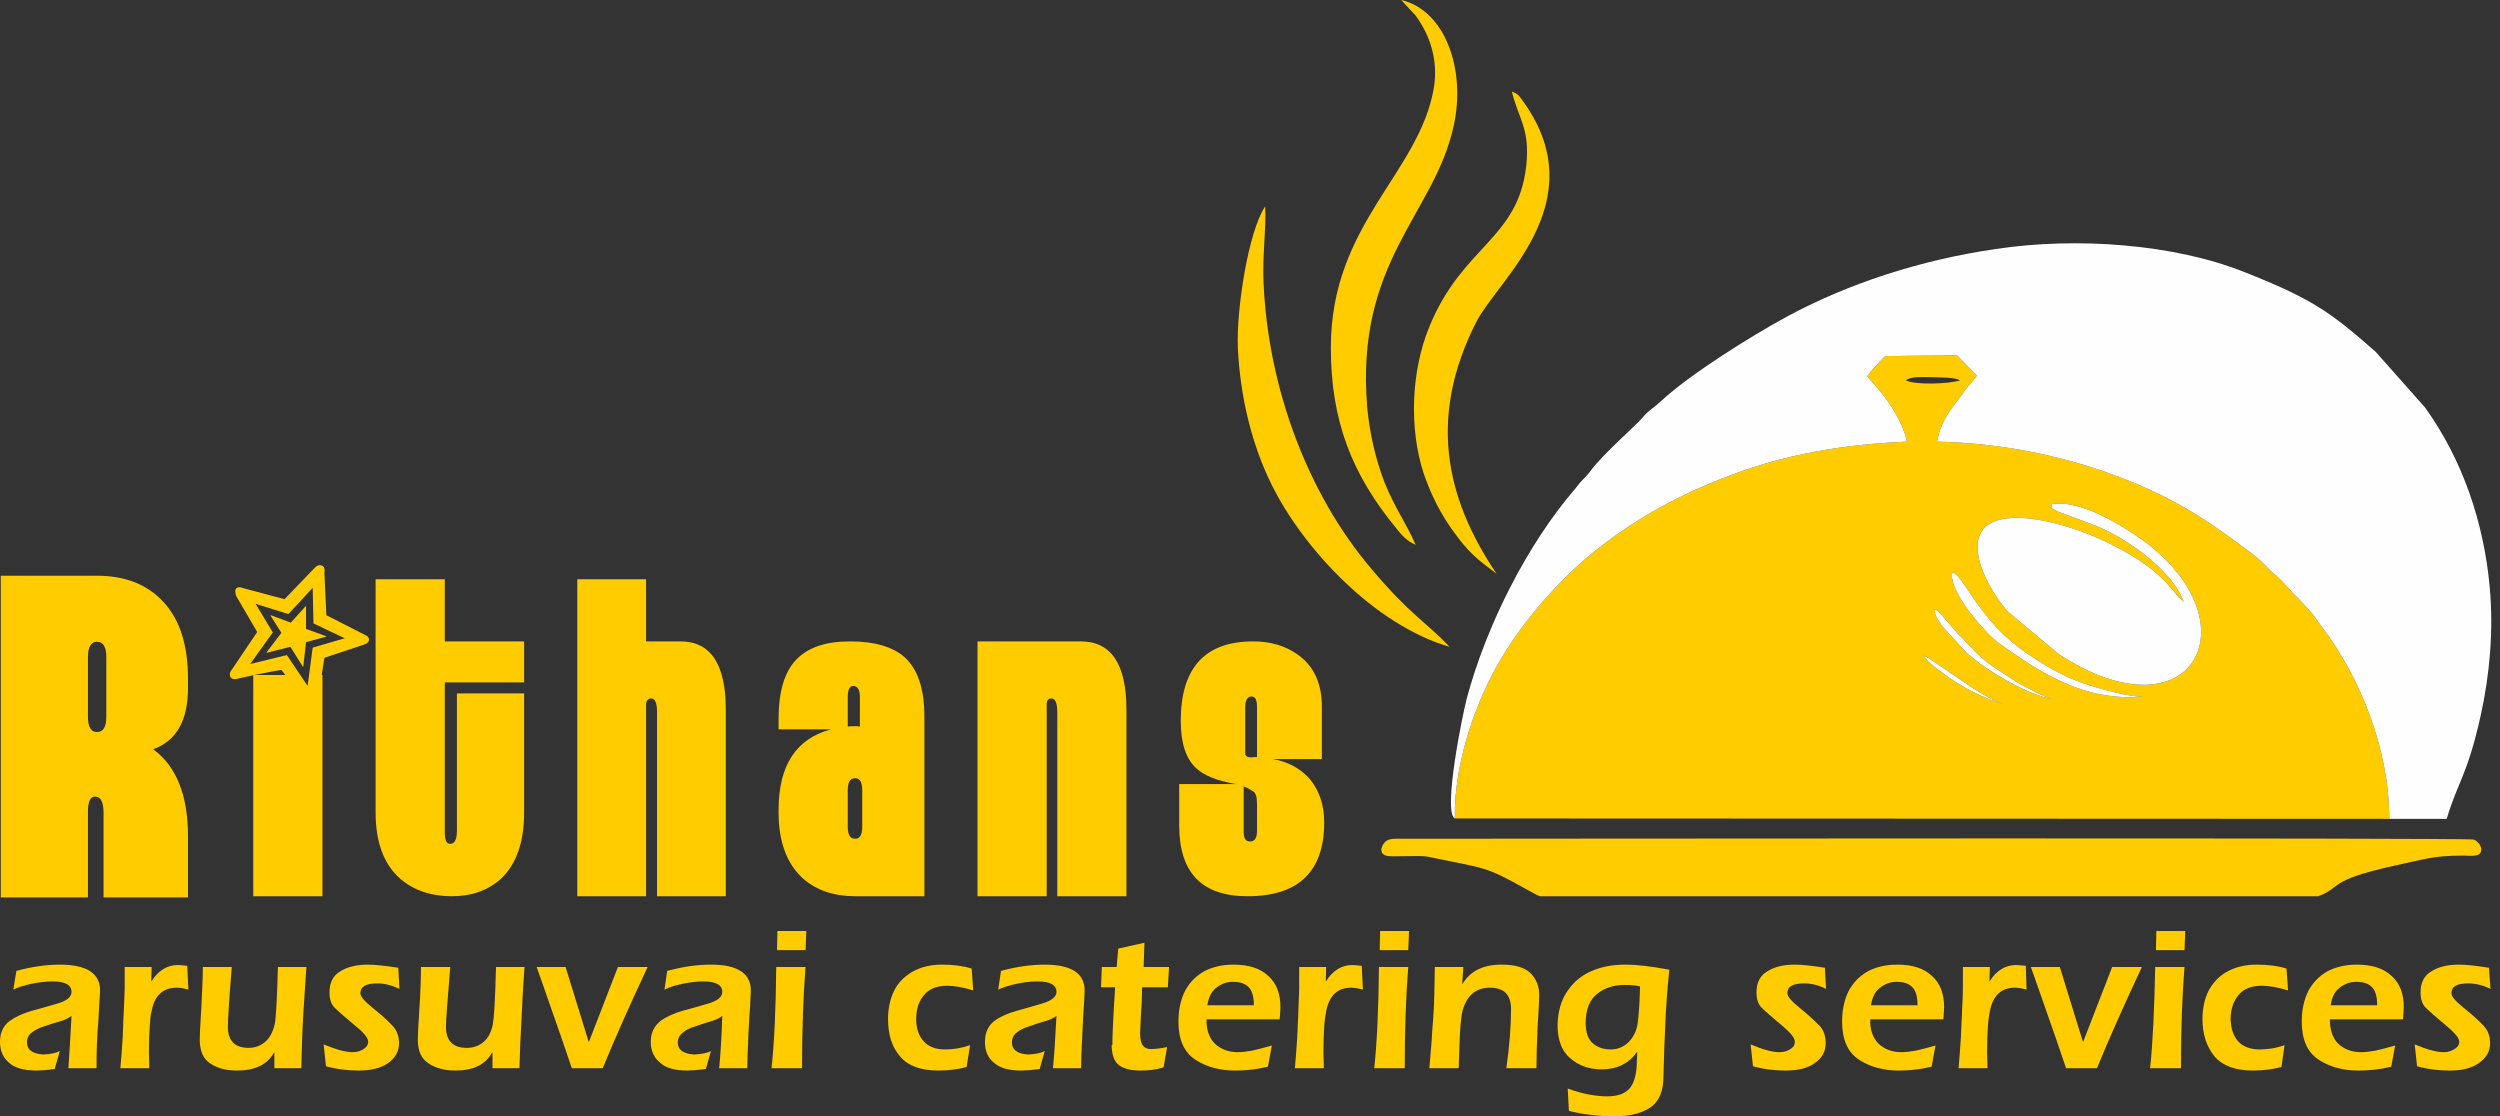 <svg width="215" height="96" viewBox="0 0 215 96" fill="none" xmlns="http://www.w3.org/2000/svg">
	<rect x="0" y="0" width="215" height="96" fill="#333333" stroke="none"/>
	<path d="M1.412 83.496C2.756 83.126 4.034 82.958 5.143 82.958C7.496 82.958 8.639 83.731 8.605 85.244C8.571 85.983 8.504 86.756 8.471 87.597C8.403 88.403 8.37 89.143 8.336 89.781C8.303 90.42 8.303 91.126 8.303 91.865H5.882C5.95 90.857 6.05 89.378 6.151 87.361C5.95 87.529 5.613 87.698 5.176 87.832C4.706 87.966 4.269 88.101 3.798 88.269C3.361 88.403 3.025 88.571 2.723 88.807C2.454 89.008 2.319 89.311 2.319 89.647C2.319 90.286 2.79 90.622 3.731 90.689C4.37 90.655 4.84 90.555 5.143 90.386L4.706 91.933C3.966 92.034 3.462 92.067 3.16 92.067C2.084 92.067 1.311 91.865 0.773 91.395C0.269 90.958 0 90.353 0 89.613C0 88.807 0.269 88.235 0.84 87.798C1.412 87.395 2.05 87.126 2.756 86.924C3.496 86.723 4.235 86.521 5.008 86.286C5.782 86.05 6.151 85.714 6.151 85.311C6.151 84.706 5.613 84.403 4.538 84.403C3.966 84.403 3.361 84.471 2.723 84.605C2.084 84.74 1.546 84.907 1.143 85.109L1.412 83.496ZM10.723 83.16H13.042L13.008 84.37H13.042C13.613 83.462 14.387 82.992 15.294 82.992C15.462 82.992 15.731 83.025 16.101 83.059L16.202 85.109C15.866 85.008 15.529 84.941 15.193 84.941C14.017 84.941 13.277 85.613 13.042 86.958C12.941 87.294 12.908 87.731 12.874 88.302C12.84 88.84 12.807 89.546 12.807 90.487C12.807 90.823 12.84 91.26 12.84 91.865H10.353C10.42 91.126 10.487 90.219 10.555 89.176C10.588 88.101 10.622 87.294 10.655 86.79C10.689 86.286 10.689 85.681 10.723 84.975C10.723 84.235 10.723 83.63 10.723 83.16ZM17.445 83.16H19.933C19.698 86.017 19.597 87.731 19.597 88.302C19.597 89.513 20.202 90.118 21.378 90.118C21.916 90.118 22.387 89.95 22.79 89.613C23.193 89.277 23.462 88.773 23.63 88.067C23.731 87.529 23.832 85.882 23.899 83.16H26.353C26.286 84.168 26.185 85.479 26.084 87.193C25.983 88.874 25.95 90.42 25.916 91.865H23.597V90.521H23.563C22.992 91.563 21.916 92.067 20.37 92.067C19.462 92.067 18.689 91.865 18.084 91.462C17.479 91.059 17.177 90.386 17.177 89.412C17.177 89.109 17.21 88.235 17.311 86.756C17.378 85.244 17.445 84.067 17.445 83.16ZM34.252 83.227L34.353 85.042C33.647 84.706 33.008 84.571 32.437 84.571C31.496 84.571 30.992 84.84 30.992 85.412C30.992 85.714 31.361 86.118 32.067 86.689C32.773 87.26 33.344 87.765 33.714 88.168C34.118 88.571 34.319 89.109 34.319 89.714C34.319 90.42 33.983 90.992 33.378 91.428C32.739 91.865 31.899 92.067 30.823 92.067C29.95 92.067 29.008 91.966 28.034 91.698L27.832 89.815C28.874 90.252 29.714 90.487 30.353 90.487C30.689 90.487 31.025 90.386 31.261 90.219C31.529 90.05 31.664 89.849 31.664 89.58C31.664 89.244 31.261 88.773 30.42 88.101C29.613 87.428 29.076 86.958 28.773 86.655C28.471 86.353 28.336 85.916 28.336 85.344C28.336 84.504 28.639 83.899 29.277 83.529C29.916 83.126 30.723 82.958 31.664 82.958C32.269 82.958 33.143 83.059 34.252 83.227ZM36.202 83.16H38.723C38.487 86.017 38.353 87.731 38.353 88.302C38.353 89.513 38.958 90.118 40.135 90.118C40.706 90.118 41.176 89.95 41.58 89.613C41.983 89.277 42.252 88.773 42.387 88.067C42.487 87.529 42.588 85.882 42.656 83.16H45.109C45.042 84.168 44.941 85.479 44.874 87.193C44.773 88.874 44.706 90.42 44.672 91.865H42.353V90.521H42.319C41.748 91.563 40.706 92.067 39.16 92.067C38.252 92.067 37.479 91.865 36.874 91.462C36.235 91.059 35.933 90.386 35.933 89.412C35.933 89.109 35.966 88.235 36.067 86.756C36.168 85.244 36.202 84.067 36.202 83.16ZM46.151 83.16H48.639L50.622 89.58H50.656L53.143 83.16H55.697C54.218 86.319 52.908 89.244 51.832 91.865H49.176C48.84 90.891 48.403 89.546 47.798 87.865C47.227 86.185 46.656 84.605 46.151 83.16ZM57.378 83.496C58.756 83.126 60 82.958 61.143 82.958C63.462 82.958 64.605 83.731 64.571 85.244C64.538 85.983 64.504 86.756 64.437 87.597C64.403 88.403 64.336 89.143 64.336 89.781C64.302 90.42 64.269 91.126 64.269 91.865H61.849C61.95 90.857 62.05 89.378 62.118 87.361C61.916 87.529 61.613 87.698 61.143 87.832C60.672 87.966 60.235 88.101 59.798 88.269C59.328 88.403 58.992 88.571 58.723 88.807C58.454 89.008 58.286 89.311 58.286 89.647C58.286 90.286 58.756 90.622 59.697 90.689C60.336 90.655 60.84 90.555 61.143 90.386L60.706 91.933C59.933 92.034 59.429 92.067 59.126 92.067C58.084 92.067 57.277 91.865 56.773 91.395C56.235 90.958 55.966 90.353 55.966 89.613C55.966 88.807 56.269 88.235 56.807 87.798C57.378 87.395 58.017 87.126 58.723 86.924C59.462 86.723 60.202 86.521 60.975 86.286C61.748 86.05 62.118 85.714 62.118 85.311C62.118 84.706 61.58 84.403 60.504 84.403C59.933 84.403 59.328 84.471 58.689 84.605C58.05 84.74 57.546 84.907 57.143 85.109L57.378 83.496ZM66.857 80.067H69.344L69.277 81.714H66.823L66.857 80.067ZM66.756 83.16H69.277C69.076 85.681 68.975 88.605 68.975 91.865H66.353C66.588 89.681 66.723 86.79 66.756 83.16ZM83.563 83.294L83.698 85.176C82.823 84.907 82.084 84.773 81.445 84.773C80.571 84.773 79.899 85.042 79.462 85.58C78.992 86.118 78.79 86.823 78.79 87.664C78.79 88.471 79.025 89.109 79.462 89.58C79.865 90.017 80.471 90.252 81.277 90.252C81.95 90.252 82.656 90.151 83.429 89.882L83.126 91.765C82.353 91.966 81.546 92.067 80.706 92.067C79.193 92.067 78.084 91.664 77.412 90.857C76.706 90.05 76.37 88.975 76.37 87.63C76.37 86.756 76.538 85.95 76.874 85.244C77.21 84.538 77.748 84 78.42 83.597C79.126 83.193 79.966 82.958 81.008 82.958C81.95 82.958 82.79 83.059 83.563 83.294ZM86.084 83.496C87.462 83.126 88.706 82.958 89.849 82.958C92.168 82.958 93.311 83.731 93.277 85.244C93.244 85.983 93.21 86.756 93.143 87.597C93.109 88.403 93.076 89.143 93.042 89.781C93.008 90.42 92.975 91.126 92.975 91.865H90.555C90.656 90.857 90.756 89.378 90.857 87.361C90.656 87.529 90.319 87.698 89.849 87.832C89.378 87.966 88.941 88.101 88.504 88.269C88.067 88.403 87.698 88.571 87.429 88.807C87.16 89.008 87.025 89.311 87.025 89.647C87.025 90.286 87.496 90.622 88.403 90.689C89.076 90.655 89.546 90.555 89.849 90.386L89.412 91.933C88.672 92.034 88.135 92.067 87.832 92.067C86.79 92.067 86.017 91.865 85.479 91.395C84.941 90.958 84.706 90.353 84.706 89.613C84.706 88.807 84.975 88.235 85.513 87.798C86.084 87.395 86.723 87.126 87.462 86.924C88.168 86.723 88.908 86.521 89.681 86.286C90.454 86.05 90.857 85.714 90.857 85.311C90.857 84.706 90.319 84.403 89.244 84.403C88.672 84.403 88.067 84.471 87.429 84.605C86.79 84.74 86.252 84.907 85.849 85.109L86.084 83.496ZM98.42 81.076L98.353 83.16H100.538L100.437 84.907H98.219C98.219 85.681 98.185 86.487 98.118 87.328C98.084 88.168 98.05 88.672 98.05 88.907C98.05 89.378 98.151 89.748 98.286 89.916C98.454 90.118 98.656 90.219 98.958 90.219C99.395 90.219 99.866 90.151 100.37 90.05L100.067 91.798C99.395 92 98.756 92.067 98.084 92.067C97.311 92.067 96.706 91.933 96.269 91.63C95.832 91.328 95.63 90.756 95.597 89.916C95.63 89.882 95.664 89.849 95.664 89.849C95.664 89.815 95.664 89.815 95.664 89.815C95.664 89.143 95.731 87.496 95.899 84.907H94.689L94.756 83.16H96.034L96.168 81.58L98.42 81.076ZM109.378 89.916L109.042 91.731C108.134 91.966 107.193 92.067 106.218 92.067C104.908 92.067 103.765 91.765 102.79 91.126C101.815 90.487 101.345 89.378 101.345 87.865C101.345 86.823 101.546 85.95 101.916 85.21C102.319 84.471 102.857 83.933 103.563 83.529C104.269 83.16 105.109 82.958 106.084 82.958C107.361 82.958 108.37 83.26 109.076 83.933C109.782 84.571 110.118 85.445 110.118 86.622C110.118 86.857 110.084 87.193 110.05 87.664H103.765C103.731 88.571 104 89.277 104.471 89.748C104.975 90.219 105.613 90.487 106.454 90.487C106.857 90.487 107.294 90.42 107.697 90.353C108.134 90.252 108.672 90.118 109.378 89.916ZM107.832 86.454C107.832 85.681 107.664 85.143 107.361 84.874C107.059 84.571 106.622 84.437 106.017 84.437C105.513 84.437 105.042 84.605 104.605 84.941C104.168 85.277 103.933 85.781 103.832 86.454H107.832ZM111.731 83.16H114.05L114.017 84.37H114.05C114.622 83.462 115.395 82.992 116.303 82.992C116.471 82.992 116.74 83.025 117.109 83.059L117.21 85.109C116.874 85.008 116.538 84.941 116.202 84.941C115.025 84.941 114.319 85.613 114.05 86.958C113.983 87.294 113.916 87.731 113.882 88.302C113.849 88.84 113.815 89.546 113.815 90.487C113.815 90.823 113.849 91.26 113.849 91.865H111.361C111.429 91.126 111.496 90.219 111.563 89.176C111.597 88.101 111.664 87.294 111.664 86.79C111.697 86.286 111.697 85.681 111.731 84.975C111.731 84.235 111.731 83.63 111.731 83.16ZM118.689 80.067H121.176L121.109 81.714H118.655L118.689 80.067ZM118.588 83.16H121.109C120.908 85.681 120.807 88.605 120.807 91.865H118.185C118.42 89.681 118.555 86.79 118.588 83.16ZM122.924 91.865C123.025 90.655 123.126 89.647 123.16 88.807C123.227 88 123.294 87.16 123.328 86.319C123.361 85.513 123.361 84.437 123.395 83.16H125.849L125.748 84.605H125.782C126.454 83.496 127.563 82.958 129.143 82.958C130.286 82.958 131.126 83.193 131.63 83.698C132.134 84.202 132.403 84.874 132.37 85.681C132.37 85.95 132.336 86.823 132.235 88.302C132.168 89.781 132.134 90.958 132.134 91.865H129.546C129.815 89.95 129.95 88.235 129.95 86.79C129.95 85.546 129.345 84.941 128.134 84.941C126.857 84.941 126.05 85.681 125.714 87.193C125.647 87.698 125.58 88.302 125.546 89.042C125.513 89.781 125.479 90.723 125.445 91.865H122.924ZM143.563 83.395C143.395 84.941 143.294 86.386 143.227 87.832C143.16 89.277 143.092 90.857 143.059 92.538C143.059 93.815 142.689 94.723 141.95 95.227C141.21 95.731 140.202 96 138.857 96C137.378 96 136.067 95.832 134.924 95.529L134.824 93.613C136.101 94.084 137.244 94.286 138.218 94.286C139.126 94.286 139.765 94.05 140.168 93.58C140.571 93.076 140.773 92.269 140.773 91.16L140.807 90.487H140.773C140.067 91.462 139.059 91.966 137.748 91.966C136.706 91.966 135.798 91.664 135.059 91.025C134.319 90.42 133.95 89.445 133.95 88.134C133.983 86.992 134.252 86.017 134.79 85.244C135.328 84.437 136.034 83.865 136.908 83.496C137.782 83.126 138.723 82.958 139.798 82.958C140.706 82.958 141.95 83.092 143.563 83.395ZM141.042 84.84C140.773 84.74 140.303 84.706 139.697 84.706C138.79 84.706 138.017 84.941 137.345 85.479C136.706 85.983 136.37 86.823 136.37 87.966C136.37 88.807 136.571 89.378 137.008 89.748C137.412 90.084 137.916 90.252 138.521 90.252C139.092 90.252 139.597 90.05 140.034 89.647C140.437 89.244 140.74 88.706 140.84 88C140.908 87.496 141.008 86.454 141.042 84.84ZM156.941 83.227L157.042 85.042C156.37 84.706 155.731 84.571 155.16 84.571C154.185 84.571 153.714 84.84 153.714 85.412C153.714 85.714 154.084 86.118 154.79 86.689C155.496 87.26 156.034 87.765 156.437 88.168C156.84 88.571 157.008 89.109 157.008 89.714C157.008 90.42 156.706 90.992 156.067 91.428C155.462 91.865 154.622 92.067 153.546 92.067C152.672 92.067 151.731 91.966 150.756 91.698L150.555 89.815C151.563 90.252 152.403 90.487 153.042 90.487C153.412 90.487 153.714 90.386 153.983 90.219C154.252 90.05 154.353 89.849 154.353 89.58C154.353 89.244 153.95 88.773 153.143 88.101C152.336 87.428 151.798 86.958 151.496 86.655C151.193 86.353 151.059 85.916 151.059 85.344C151.059 84.504 151.361 83.899 152 83.529C152.639 83.126 153.445 82.958 154.353 82.958C154.992 82.958 155.866 83.059 156.941 83.227ZM166.454 89.916L166.118 91.731C165.21 91.966 164.269 92.067 163.294 92.067C161.983 92.067 160.84 91.765 159.866 91.126C158.891 90.487 158.42 89.378 158.42 87.865C158.42 86.823 158.622 85.95 158.992 85.21C159.395 84.471 159.933 83.933 160.639 83.529C161.345 83.16 162.185 82.958 163.16 82.958C164.437 82.958 165.445 83.26 166.151 83.933C166.857 84.571 167.193 85.445 167.193 86.622C167.193 86.857 167.16 87.193 167.126 87.664H160.84C160.807 88.571 161.076 89.277 161.546 89.748C162.05 90.219 162.689 90.487 163.529 90.487C163.966 90.487 164.37 90.42 164.773 90.353C165.21 90.252 165.748 90.118 166.454 89.916ZM164.908 86.454C164.908 85.681 164.74 85.143 164.437 84.874C164.134 84.571 163.697 84.437 163.092 84.437C162.588 84.437 162.118 84.605 161.681 84.941C161.244 85.277 161.008 85.781 160.908 86.454H164.908ZM168.807 83.16H171.126L171.092 84.37H171.126C171.697 83.462 172.471 82.992 173.378 82.992C173.546 82.992 173.815 83.025 174.218 83.059L174.286 85.109C173.95 85.008 173.613 84.941 173.277 84.941C172.101 84.941 171.395 85.613 171.126 86.958C171.059 87.294 170.992 87.731 170.958 88.302C170.924 88.84 170.891 89.546 170.891 90.487C170.891 90.823 170.924 91.26 170.924 91.865H168.437C168.504 91.126 168.571 90.219 168.639 89.176C168.672 88.101 168.74 87.294 168.74 86.79C168.773 86.286 168.807 85.681 168.807 84.975C168.807 84.235 168.807 83.63 168.807 83.16ZM174.655 83.16H177.143L179.126 89.58H179.16L181.647 83.16H184.202C182.723 86.319 181.412 89.244 180.336 91.865H177.681C177.345 90.891 176.908 89.546 176.303 87.865C175.731 86.185 175.16 84.605 174.655 83.16ZM185.445 80.067H187.933L187.866 81.714H185.412L185.445 80.067ZM185.345 83.16H187.866C187.664 85.681 187.563 88.605 187.563 91.865H184.908C185.143 89.681 185.277 86.79 185.345 83.16ZM196.639 83.294L196.773 85.176C195.899 84.907 195.126 84.773 194.521 84.773C193.613 84.773 192.941 85.042 192.504 85.58C192.067 86.118 191.832 86.823 191.832 87.664C191.866 88.471 192.067 89.109 192.504 89.58C192.908 90.017 193.546 90.252 194.319 90.252C194.992 90.252 195.731 90.151 196.471 89.882L196.202 91.765C195.429 91.966 194.622 92.067 193.748 92.067C192.235 92.067 191.16 91.664 190.454 90.857C189.782 90.05 189.412 88.975 189.412 87.63C189.412 86.756 189.58 85.95 189.916 85.244C190.286 84.538 190.79 84 191.462 83.597C192.168 83.193 193.042 82.958 194.05 82.958C194.992 82.958 195.866 83.059 196.639 83.294ZM205.983 89.916L205.647 91.731C204.74 91.966 203.798 92.067 202.824 92.067C201.513 92.067 200.37 91.765 199.395 91.126C198.42 90.487 197.95 89.378 197.95 87.865C197.95 86.823 198.151 85.95 198.521 85.21C198.924 84.471 199.462 83.933 200.168 83.529C200.874 83.16 201.714 82.958 202.689 82.958C203.966 82.958 204.975 83.26 205.681 83.933C206.387 84.571 206.723 85.445 206.723 86.622C206.723 86.857 206.689 87.193 206.655 87.664H200.37C200.37 88.571 200.605 89.277 201.076 89.748C201.58 90.219 202.218 90.487 203.059 90.487C203.496 90.487 203.899 90.42 204.303 90.353C204.74 90.252 205.277 90.118 205.983 89.916ZM204.437 86.454C204.437 85.681 204.269 85.143 203.966 84.874C203.664 84.571 203.227 84.437 202.622 84.437C202.118 84.437 201.647 84.605 201.21 84.941C200.773 85.277 200.538 85.781 200.437 86.454H204.437ZM214.05 83.227L214.185 85.042C213.479 84.706 212.84 84.571 212.269 84.571C211.294 84.571 210.824 84.84 210.824 85.412C210.824 85.714 211.193 86.118 211.899 86.689C212.605 87.26 213.176 87.765 213.546 88.168C213.95 88.571 214.151 89.109 214.151 89.714C214.151 90.42 213.815 90.992 213.176 91.428C212.571 91.865 211.731 92.067 210.655 92.067C209.782 92.067 208.84 91.966 207.866 91.698L207.664 89.815C208.706 90.252 209.513 90.487 210.185 90.487C210.521 90.487 210.824 90.386 211.092 90.219C211.361 90.05 211.496 89.849 211.496 89.58C211.496 89.244 211.059 88.773 210.252 88.101C209.445 87.428 208.908 86.958 208.605 86.655C208.303 86.353 208.168 85.916 208.168 85.344C208.168 84.504 208.471 83.899 209.109 83.529C209.748 83.126 210.555 82.958 211.496 82.958C212.101 82.958 212.975 83.059 214.05 83.227Z" fill="#FFCC00" />
	<path d="M8.907 77.177V69.95C8.907 68.975 8.672 68.504 8.168 68.504C7.765 68.504 7.563 68.941 7.563 69.781V77.177H0.067V49.513H8.336C10.756 49.513 12.672 50.252 14.084 51.798C15.496 53.344 16.168 55.529 16.168 58.387V59.16C16.168 61.95 15.193 63.697 13.176 64.437C15.193 65.916 16.168 68.437 16.168 71.933V77.177H8.907ZM9.143 56.504C9.143 55.63 8.874 55.193 8.336 55.193C7.832 55.193 7.563 55.63 7.563 56.504V61.647C7.563 62.521 7.832 62.958 8.336 62.958C8.874 62.958 9.143 62.521 9.143 61.647V56.504ZM29.647 54.891L26.958 53.613L26.891 50.555L24.807 52.807L21.983 51.933L23.462 54.387L21.512 57.109L24.672 56.336L26.454 58.992L26.891 55.697L29.647 54.891ZM28.067 54.723L28.034 54.756L26.319 55.227L26.084 57.311L26.05 57.344L24.975 55.63L22.958 56.135L22.924 56.101L24.202 54.42L23.26 52.941L23.294 52.908L25.008 53.546L26.319 52.101V54.084L28.067 54.723ZM27.664 58.05H27.731V77.076H21.781V58.05H24.538L24.202 57.613C23.361 57.748 22.118 57.983 20.504 58.353L20.37 58.387C19.966 58.454 19.765 58.319 19.765 57.983C19.765 57.882 19.798 57.748 19.899 57.647L19.966 57.546L22.118 54.353L20.336 51.294C20.269 51.16 20.235 50.992 20.235 50.857C20.235 50.588 20.403 50.454 20.739 50.521C20.773 50.521 20.84 50.555 20.941 50.588L24.471 51.529L27.059 48.84C27.193 48.706 27.328 48.605 27.496 48.605C27.832 48.605 27.966 48.84 27.899 49.277L28.067 52.908L31.361 54.588C31.596 54.689 31.731 54.824 31.731 54.992C31.731 55.227 31.563 55.361 31.227 55.462L27.899 56.571L27.664 58.05ZM38.857 77.076C37.075 77.076 35.596 76.571 34.454 75.597C33.008 74.353 32.302 72.437 32.302 69.882V49.815H38.252V55.16H45.075V58.689H38.252V71.563C38.252 72.235 38.386 72.571 38.723 72.571C39.092 72.571 39.294 72.202 39.294 71.462V59.63H45.075V69.882C45.075 72.437 44.403 74.319 43.092 75.563C41.983 76.571 40.571 77.076 38.857 77.076ZM56.504 77.076V61.21C56.504 60.471 56.336 60.067 56 60.067C55.765 60.067 55.63 60.202 55.563 60.471C55.563 60.504 55.563 60.773 55.563 61.244V77.076H49.647V49.815H55.563V55.16H58.521C61.109 55.16 62.42 57.109 62.42 61.042V77.076H56.504ZM71.462 62.723H66.958V61.815C66.958 59.496 67.462 57.782 68.471 56.739C69.445 55.697 70.992 55.16 73.109 55.16C75.227 55.16 76.773 55.63 77.781 56.504C78.924 57.546 79.496 59.227 79.496 61.613V77.076H73.546C71.731 77.076 70.252 76.571 69.109 75.597C67.697 74.353 66.958 72.437 66.958 69.882V69.647C66.958 65.815 68.471 63.529 71.462 62.723ZM73.95 62.487V59.933C73.95 59.294 73.748 58.992 73.378 58.992C73.076 58.992 72.907 59.294 72.907 59.933V62.487C73.109 62.454 73.311 62.454 73.546 62.454C73.681 62.454 73.815 62.454 73.95 62.487ZM74.151 67.966C74.151 67.26 73.95 66.924 73.546 66.924C73.109 66.924 72.907 67.26 72.907 67.966V71.092C72.907 71.798 73.109 72.135 73.546 72.135C73.95 72.135 74.151 71.798 74.151 71.092V67.966ZM90.924 77.076V61.21C90.924 60.471 90.756 60.067 90.42 60.067C90.185 60.067 90.05 60.202 90.017 60.471C90.017 60.504 90.017 60.773 90.017 61.244V77.076H84.067V55.16H92.941C95.563 55.16 96.874 57.109 96.874 61.042V77.076H90.924ZM108.101 65.109V60.773C108.101 60.202 107.966 59.899 107.63 59.899C107.294 59.899 107.092 60.202 107.092 60.773V64.874C107.16 65.109 107.428 65.177 107.933 65.109H108.101ZM106.958 67.63V71.563C106.958 72.101 107.126 72.37 107.496 72.37C107.899 72.37 108.101 72.067 108.101 71.496V69.109C108.101 68.538 108 68.168 107.731 68.034C107.462 67.865 107.227 67.731 106.958 67.63ZM107.294 77.076C103.361 77.076 101.412 75.059 101.412 70.992V67.429H106.319C104.672 67.16 103.529 66.689 102.857 66.05C101.983 65.244 101.546 63.899 101.546 61.983C101.546 57.445 103.63 55.16 107.765 55.16C109.244 55.16 110.521 55.529 111.563 56.269C112.975 57.244 113.681 58.756 113.681 60.773V65.277H109.445C110.79 65.513 111.832 66.084 112.639 66.992C113.445 67.966 113.882 69.21 113.882 70.723C113.882 74.958 111.664 77.076 107.294 77.076Z" fill="#FFCC00" />
	<path fill-rule="evenodd" clip-rule="evenodd" d="M165.445 56.37C166.723 57.008 170.487 60.067 172.437 60.605C170.655 60.101 168.571 59.025 167.025 57.849C166.353 57.344 165.714 56.908 165.445 56.37ZM166.386 52.403C166.622 52.336 167.664 53.748 168.437 54.555C169.378 55.496 170.218 56.538 171.328 57.277L173.479 58.689C174.454 59.193 175.563 59.866 176.538 60.135C174.487 59.765 171.798 58.151 170.42 57.176C169.949 56.84 169.647 56.538 169.176 56.202L166.991 53.815C166.218 52.605 166.487 52.941 166.386 52.403ZM179.059 58.723C180.168 59.126 183.328 60.034 184.437 59.899C179.059 60.403 175.227 57.647 171.832 55.261C170.924 54.622 167.496 50.857 167.899 49.21C168.975 49.546 170.151 53.445 174.487 56.303C175.933 57.277 177.277 58.084 179.059 58.723ZM176.403 43.361C178.891 42.924 182.386 45.143 184.033 46.286C194.05 53.344 188.672 63.832 177.075 56.269L172.638 52.571C170.622 50.252 167.798 44.739 173.143 44.538C175.899 44.437 179.697 45.815 181.714 46.891C183.899 48 185.647 49.176 187.092 51.025C187.16 51.126 187.294 51.294 187.395 51.395C187.428 51.395 187.462 51.462 187.496 51.462L187.697 51.664C187.731 51.697 187.765 51.731 187.798 51.765C186.857 49.042 182.622 46.017 179.697 45.008L177.075 44.034C176.168 43.63 176.605 43.731 176.403 43.361ZM163.899 32.706C164.37 32.336 165.512 32.437 166.185 32.437C166.857 32.471 168.101 32.437 168.571 32.706C167.697 33.008 164.739 33.143 163.899 32.706ZM125.109 70.387L205.479 70.42C205.479 64.437 202.958 58.252 199.731 53.983C199.462 53.647 199.092 53.042 198.79 52.706L197.748 51.563C196.941 50.79 196.403 50.05 195.563 49.344C194.554 48.437 194.723 48.37 193.109 47.193C189.311 44.336 186.42 42.555 181.681 40.807C177.075 39.126 171.865 38.084 166.588 37.983C166.958 35.866 168.134 34.824 168.975 33.58C169.311 33.109 169.681 32.773 170.017 32.303L168.302 30.555L162.117 30.622C161.445 31.328 160.975 31.798 160.571 32.37L161.613 33.546C162.554 34.689 163.664 36.37 164 37.983C158.723 38.185 153.613 39.059 149.008 40.807C144.403 42.521 140.672 44.571 136.941 47.563C134.05 49.916 131.025 53.378 129.143 56.571C127.025 60.067 125.042 65.445 125.109 70.387Z" fill="#FFCC00" />
	<path fill-rule="evenodd" clip-rule="evenodd" d="M125.109 70.387C125.042 65.445 127.025 60.067 129.143 56.571C131.025 53.378 134.05 49.916 136.941 47.563C140.672 44.571 144.403 42.521 149.008 40.807C153.613 39.059 158.723 38.185 164 37.983C163.664 36.37 162.555 34.689 161.613 33.546L160.571 32.37C160.975 31.798 161.445 31.328 162.118 30.622L168.303 30.555L170.017 32.303C169.681 32.773 169.311 33.109 168.975 33.58C168.134 34.824 166.958 35.866 166.588 37.983C171.866 38.084 177.076 39.126 181.681 40.807C186.42 42.555 189.311 44.336 193.109 47.193C194.723 48.37 194.555 48.437 195.563 49.345C196.403 50.05 196.941 50.79 197.748 51.563L198.79 52.706C199.092 53.042 199.462 53.647 199.731 53.983C202.958 58.252 205.479 64.437 205.479 70.42H210.42C211.361 67.227 212.202 66.689 213.345 61.513C214.118 58.017 214.454 54.218 214.118 50.521C213.613 44.908 211.765 39.496 208.538 35.025L204.303 30.252C200.37 26.79 198.79 25.681 193.008 23.395C186.958 20.975 178.555 20.37 171.664 21.412C165.143 22.353 158.891 24.403 153.613 27.261C150.655 28.874 145.445 32.101 142.857 34.487C142.218 35.093 141.714 35.328 141.244 35.933C140.706 36.571 137.849 39.059 136.807 40.471C136.504 40.874 136.437 40.908 136.101 41.277C135.832 41.546 135.697 41.748 135.395 42.118C131.328 46.857 127.832 53.782 126.151 60.034C125.815 61.277 124.067 69.781 125.109 70.387Z" fill="#FEFEFE" />
	<path fill-rule="evenodd" clip-rule="evenodd" d="M199.361 77.076C201.479 76.302 200.034 75.731 206.05 74.42C208.437 73.916 209.21 73.58 211.866 73.58C212.303 73.58 213.076 73.714 213.311 73.344C213.58 72.874 213.076 72.302 212.74 72.202C212.269 72.034 129.412 72.134 120.706 72.134C120.135 72.134 119.496 72.067 119.16 72.37C118.79 72.706 118.555 73.378 119.193 73.58C119.765 73.748 121.916 73.513 122.824 73.681C127.765 74.723 127.597 74.42 131.261 76.471C131.866 76.807 132.168 76.975 132.437 77.076H199.361Z" fill="#FFCC00" />
	<path fill-rule="evenodd" clip-rule="evenodd" d="M184.033 46.286C182.386 45.143 178.891 42.924 176.403 43.361C176.605 43.731 176.168 43.63 177.075 44.034L179.697 45.008C182.622 46.017 186.857 49.042 187.798 51.765C187.765 51.731 187.731 51.697 187.697 51.664L187.496 51.462C187.462 51.462 187.428 51.395 187.395 51.395C187.294 51.294 187.159 51.126 187.092 51.025C185.647 49.176 183.899 48 181.714 46.891C179.697 45.815 175.899 44.437 173.143 44.538C167.798 44.739 170.622 50.252 172.638 52.571L177.075 56.269C188.672 63.832 194.05 53.344 184.033 46.286Z" fill="#FEFEFE" />
	<path fill-rule="evenodd" clip-rule="evenodd" d="M184.437 59.899C183.328 60.034 180.168 59.126 179.059 58.723C177.277 58.084 175.933 57.277 174.487 56.303C170.151 53.445 168.975 49.546 167.899 49.21C167.496 50.857 170.924 54.622 171.832 55.261C175.227 57.647 179.059 60.403 184.437 59.899Z" fill="#FEFEFE" />
	<path fill-rule="evenodd" clip-rule="evenodd" d="M168.437 54.555C167.664 53.748 166.622 52.336 166.387 52.403C166.488 52.941 166.219 52.605 166.992 53.815L169.177 56.202C169.647 56.538 169.95 56.84 170.42 57.176C171.798 58.151 174.488 59.765 176.538 60.134C175.563 59.865 174.454 59.193 173.479 58.689L171.328 57.277C170.219 56.538 169.378 55.496 168.437 54.555Z" fill="#FEFEFE" />
	<path fill-rule="evenodd" clip-rule="evenodd" d="M165.445 56.37C165.714 56.908 166.353 57.344 167.025 57.849C168.571 59.025 170.655 60.101 172.437 60.605C170.487 60.067 166.723 57.008 165.445 56.37Z" fill="#FEFEFE" />
	<path fill-rule="evenodd" clip-rule="evenodd" d="M114.454 29.882C114.454 36.168 116.235 40.739 120.034 45.378C120.572 46.05 120.975 46.521 121.748 46.857C120.941 45.008 120 43.765 119.093 41.546C118.353 39.664 117.782 37.311 117.58 35.025C116.538 22.454 123.361 18.42 125.008 10.857C126.084 6.151 124.37 0.908 120.504 0L121.748 1.345C123.025 3.092 123.664 5.176 123.328 7.462C122.118 14.891 114.454 19.193 114.454 29.882Z" fill="#FFCC00" />
	<path fill-rule="evenodd" clip-rule="evenodd" d="M128.706 49.344C124.202 42.689 122.857 35.697 126.992 27.63C128.84 24.067 137.076 17.445 131.126 8.908C130.487 8 130.555 8.134 130.017 7.866C130.588 10.219 131.597 11.059 131.26 14.252C130.555 20.605 125.781 21.109 122.924 28.101C121.378 31.832 121.143 36.807 122.454 40.773C123.126 42.689 123.933 44.235 124.975 45.681C126.319 47.529 126.958 48.034 128.706 49.344Z" fill="#FFCC00" />
	<path fill-rule="evenodd" clip-rule="evenodd" d="M124.672 55.63C122.622 53.479 121.311 52.908 117.983 48.975C112.37 42.387 109.076 33.244 108.672 24.437C108.538 22.118 108.908 19.698 108.807 17.748C107.361 19.866 106.319 26.655 106.454 29.882C106.655 34.218 107.698 38.353 109.378 41.714C112.067 47.16 118.185 53.748 124.672 55.63Z" fill="#FFCC00" />
</svg>
